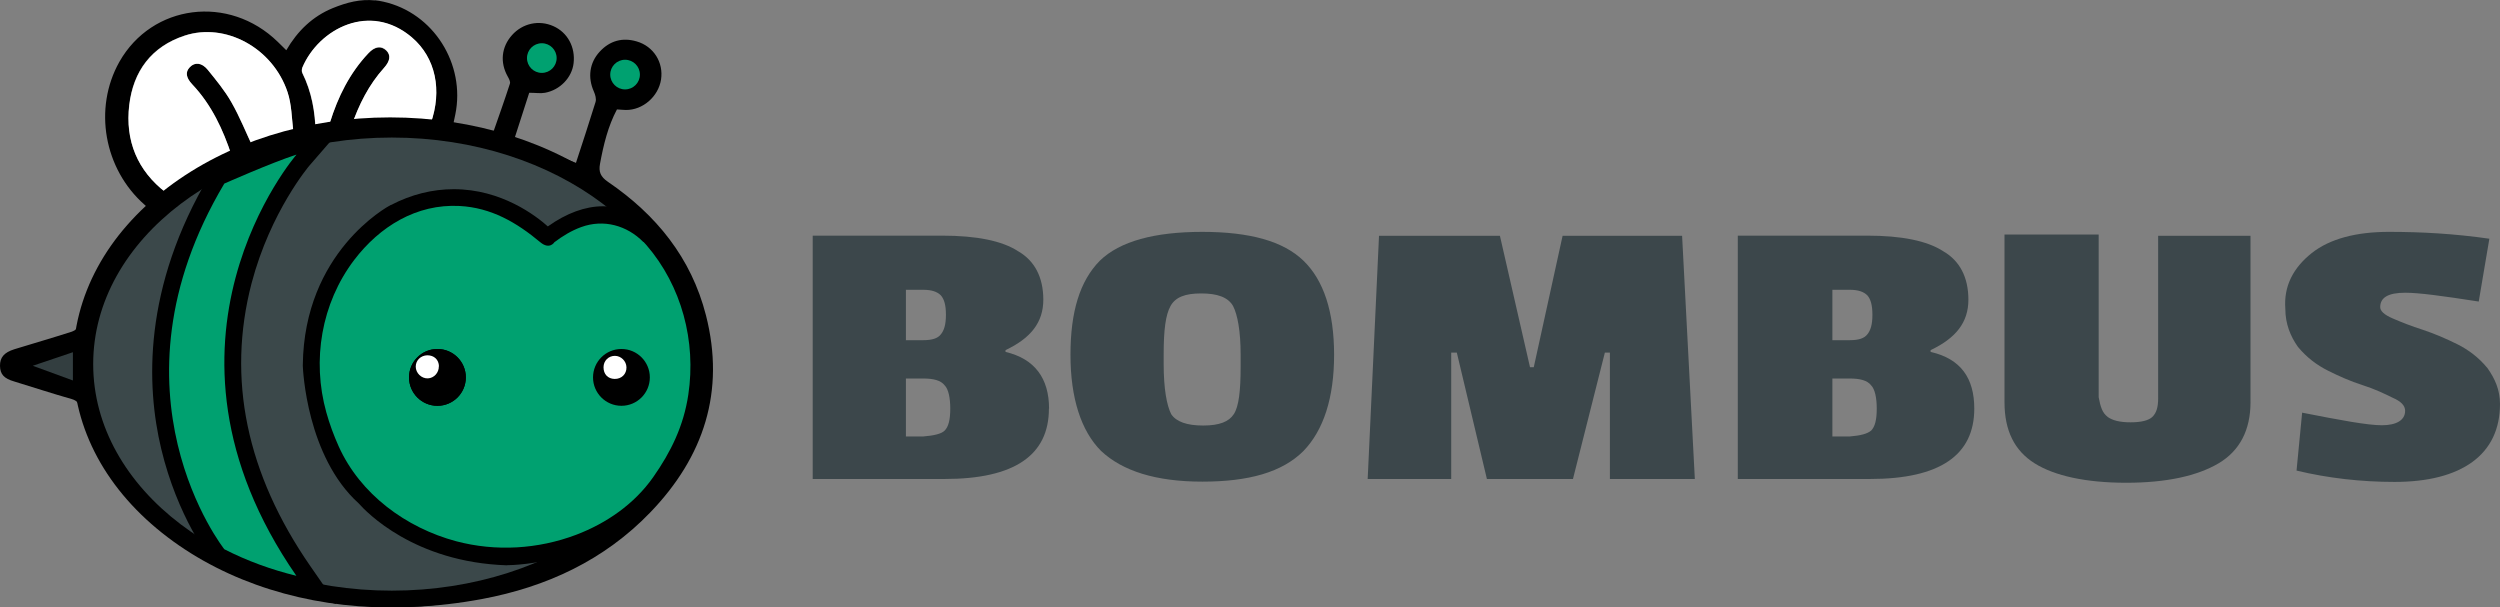 <svg viewBox="0 0 178.66 43.41" xmlns="http://www.w3.org/2000/svg" id="Layer_1"><rect x="0" y="0" width="178.66" height="43.41" fill="#808080" stroke="none"/><defs><style>.cls-1{fill:#00a170;}.cls-1,.cls-2,.cls-3,.cls-4,.cls-5,.cls-6{stroke-width:0px;}.cls-3{fill:#fff;}.cls-4{fill:#333e40;}.cls-5{fill:#3c474b;}.cls-6{fill:#3b484a;}</style></defs><path d="m74.96,29.2c0,3.33-2.46,5.03-7.45,5.03h-9.43v-17.39h9.26c2.42,0,4.27.36,5.43,1.12,1.16.67,1.79,1.84,1.79,3.46s-.9,2.75-2.7,3.6v.13c2.08.49,3.11,1.88,3.11,4.05Zm-7.72-5.31c.22-.27.36-.67.36-1.39s-.13-1.12-.36-1.39c-.27-.27-.67-.4-1.25-.4h-1.25v3.6h1.25c.63,0,1.03-.13,1.25-.42Zm.27,6.88c.27-.27.4-.76.4-1.57,0-.76-.13-1.39-.4-1.66-.27-.36-.81-.49-1.52-.49h-1.25v4.14h1.25c.76-.06,1.3-.19,1.52-.42Z" class="cls-5"></path><path d="m78.6,18.63c1.43-1.39,3.91-2.06,7.32-2.06s5.79.67,7.23,2.06,2.19,3.64,2.19,6.73-.76,5.39-2.19,6.87c-1.52,1.52-3.91,2.19-7.23,2.19s-5.7-.76-7.23-2.19c-1.43-1.43-2.19-3.78-2.19-6.87,0-3.09.67-5.28,2.1-6.73Zm9.52,3.24c-.36-.63-1.12-.9-2.28-.9s-1.84.27-2.19.9-.49,1.7-.49,3.46v.67c0,1.79.22,2.97.54,3.6.36.54,1.12.81,2.28.81s1.84-.27,2.19-.81c.36-.54.49-1.66.49-3.37v-.9c0-1.67-.22-2.84-.54-3.46Z" class="cls-5"></path><path d="m121.11,34.23h-6.06v-9.03h-.36l-2.28,9.03h-6.15l-2.15-9.03h-.4v9.03h-5.97l.81-17.38h8.64l2.15,9.39h.27l2.06-9.39h8.54l.91,17.38Z" class="cls-5"></path><path d="m141.09,29.2c0,3.33-2.46,5.03-7.45,5.03h-9.45v-17.39h9.26c2.42,0,4.27.36,5.43,1.12,1.16.67,1.79,1.84,1.79,3.46s-.9,2.75-2.7,3.6v.13c2.16.49,3.12,1.88,3.12,4.05Zm-7.64-5.31c.22-.27.36-.67.36-1.39s-.13-1.12-.36-1.39c-.27-.27-.67-.4-1.25-.4h-1.25v3.6h1.25c.63,0,1.03-.13,1.25-.42Zm.27,6.88c.27-.27.4-.76.4-1.57,0-.76-.13-1.39-.4-1.66-.27-.36-.81-.49-1.52-.49h-1.25v4.14h1.25c.76-.06,1.25-.19,1.52-.42Z" class="cls-5"></path><path d="m150.6,29.78c.36.27.9.4,1.66.4s1.3-.13,1.57-.4.4-.67.4-1.3v-11.63h6.6v11.9c0,1.97-.76,3.46-2.28,4.36s-3.73,1.39-6.6,1.39-5.12-.49-6.55-1.39c-1.43-.9-2.15-2.33-2.15-4.36v-11.99h6.73v11.63c.13.7.27,1.12.63,1.39Z" class="cls-5"></path><path d="m165.2,18.09c1.3-1.03,3.19-1.52,5.52-1.52s4.67.13,7.18.49l-.76,4.49c-2.57-.4-4.27-.63-5.25-.63-1.25,0-1.79.36-1.79,1.03,0,.27.27.54.9.81s1.3.54,2.15.81c.81.27,1.66.63,2.46,1.03s1.52.94,2.15,1.7c.54.76.9,1.57.9,2.57,0,1.79-.67,3.19-1.97,4.14s-3.19,1.43-5.57,1.43-4.76-.27-7-.81l.4-4.14c2.75.54,4.67.9,5.7.9s1.66-.36,1.66-1.03c0-.36-.27-.67-.9-.94-.54-.27-1.3-.63-2.15-.9s-1.66-.63-2.46-1.03-1.52-.94-2.15-1.7c-.54-.76-.9-1.66-.9-2.7-.13-1.66.58-2.96,1.88-4Z" class="cls-5"></path><path d="m26.79.02c.2.02.4.05.61.1,3.6.8,5.87,4.48,5.14,8.05-.06.31-.13.61-.2.95.99.18,1.96.34,2.85.5.43-1.24.86-2.43,1.25-3.64.05-.14-.07-.36-.16-.52-.56-1-.45-2.1.31-2.95.76-.85,1.93-1.1,2.96-.64,1.01.45,1.58,1.5,1.44,2.66-.12,1.01-.96,1.9-2.04,2.1-.32.06-.66,0-1.13,0-.34,1.06-.7,2.16-1.05,3.26,1.56.62,3.03,1.21,4.39,1.75.47-1.44.95-2.89,1.4-4.35.07-.22-.02-.52-.12-.75-.45-1-.32-2.05.42-2.85.72-.78,1.62-1.03,2.64-.73,1.21.35,1.93,1.5,1.74,2.73-.19,1.21-1.3,2.18-2.51,2.17-.2,0-.39-.03-.64-.04-.64,1.2-.96,2.53-1.21,3.88-.11.59.04.93.56,1.29,3.45,2.35,5.96,5.43,7.01,9.54,1.39,5.44-.15,10.11-3.97,14.08-3.3,3.43-7.43,5.34-12.04,6.2-6.57,1.22-12.96.58-18.98-2.45-3.76-1.89-6.87-4.53-8.71-8.42-.42-.88-.7-1.83-1-2.76-.11-.35-.24-.55-.62-.66-1.38-.39-2.74-.84-4.12-1.26C.29,27.05.01,26.75,0,26.15c-.01-.6.29-.96,1.02-1.19,1.37-.42,2.75-.82,4.12-1.26.22-.07.49-.29.54-.49.76-3.2,2.49-5.79,4.9-7.97.06-.05.1-.12.19-.21-.15-.13-.28-.26-.43-.39-2.91-2.55-3.68-6.89-1.81-10.22C10.87.29,16.36-.41,19.85,2.99c.2.19.39.38.61.6.8-1.38,1.88-2.42,3.32-3.01,1.01-.41,1.97-.66,3.02-.55Zm-8.67,10.62c.84-.26,1.72-.52,2.59-.82.12-.04.26-.32.24-.47-.1-.93-.11-1.9-.41-2.78-1.06-3.15-4.44-4.99-7.35-4.03-2.38.78-3.68,2.55-3.96,4.96-.3,2.54.57,4.69,2.64,6.27.11.08.38.07.51-.01,1.38-.86,2.74-1.75,4.16-2.67-.59-1.8-1.41-3.6-2.81-5.07-.45-.48-.51-.89-.17-1.23.36-.36.85-.33,1.27.18.6.75,1.23,1.5,1.7,2.33.6,1.05,1.05,2.19,1.59,3.33Zm6.97-1.58c1.02-.08,1.94-.18,2.86-.22.94-.04,1.88,0,2.82,0,.84-2.36.36-4.7-1.34-6.15-2.98-2.55-6.65-.63-7.83,2.15-.05.11-.06.28,0,.39.67,1.35.92,2.79.95,4.27.59.07.85-.18,1.02-.72.57-1.84,1.41-3.54,2.75-4.96.46-.49.92-.55,1.28-.2.34.33.28.75-.16,1.24-1.08,1.2-1.8,2.61-2.35,4.22Zm7.62,16.26c-.01-.48-.35-.79-.83-.79-.46,0-.83.36-.83.81,0,.46.42.86.87.84.44-.02.8-.41.78-.86Zm12.58-.75c-.46,0-.8.35-.81.82,0,.49.31.82.79.83.5.01.86-.35.85-.83-.01-.45-.39-.82-.83-.82Z" class="cls-2"></path><path d="m18.13,10.64c-.54-1.15-.99-2.28-1.59-3.33-.47-.83-1.09-1.58-1.7-2.33-.42-.51-.92-.55-1.27-.18-.34.35-.28.75.17,1.23,1.4,1.48,2.21,3.27,2.81,5.07-1.42.92-2.79,1.8-4.16,2.67-.13.08-.4.09-.51.01-2.07-1.58-2.94-3.74-2.64-6.27.29-2.42,1.59-4.18,3.96-4.96,2.91-.96,6.3.88,7.35,4.03.29.87.3,1.85.41,2.78.02.15-.12.42-.24.47-.87.3-1.75.56-2.59.82Z" class="cls-3"></path><path d="m25.1,9.06c.55-1.61,1.27-3.02,2.35-4.22.44-.49.49-.91.16-1.24-.36-.35-.82-.3-1.28.2-1.34,1.42-2.18,3.12-2.75,4.96-.17.54-.43.79-1.02.72-.03-1.48-.28-2.92-.95-4.27-.05-.1-.04-.28,0-.39,1.18-2.78,4.84-4.7,7.83-2.15,1.7,1.45,2.18,3.79,1.34,6.15-.95,0-1.88-.03-2.82,0-.92.04-1.84.14-2.86.22Z" class="cls-3"></path><circle r="1.06" cy="4.15" cx="38.72" class="cls-1"></circle><circle r="1.06" cy="5.33" cx="44.67" class="cls-1"></circle><polygon points="2.34 26.14 5.21 25.17 5.21 27.19 2.34 26.14" class="cls-4"></polygon><path d="m27.88,43.41c-5.99,0-11.63-1.78-15.89-5.01-4.37-3.31-6.77-7.75-6.77-12.5s2.41-9.19,6.77-12.5c4.26-3.23,9.9-5.01,15.89-5.01s11.63,1.78,15.89,5.01c4.37,3.31,6.77,7.75,6.77,12.5s-2.41,9.19-6.77,12.5c-4.26,3.23-9.9,5.01-15.89,5.01Z" class="cls-2"></path><ellipse ry="16.19" rx="21.34" cy="26.02" cx="28" class="cls-6"></ellipse><path d="m36.23,40.4c-6.64-.22-10.06-3.82-10.6-4.43-3.71-3.35-3.98-9.55-3.99-9.82v-.03s0-.03,0-.03c.09-8.07,6.03-11.31,6.28-11.44h.02c1.46-.76,2.97-1.13,4.49-1.13,3.41,0,5.87,1.9,6.72,2.66,1.34-.95,2.67-1.44,3.95-1.44,1.78,0,3.07.96,3.67,1.65.44.31,1,.96,1.93,2.68.57,1.06,1.02,2.05,1.03,2.1l.03.07.02.07c2.38,7.84-1.62,12.87-2.17,13.51-3.89,5.48-11.03,5.57-11.34,5.57h-.02s-.02,0-.02,0Z" class="cls-2"></path><path d="m45.98,17.3c-1.17-1.19-2.84-1.66-4.45-1.07-.69.25-1.33.64-1.91,1.08,0,0-.34.56-1.01,0-1.69-1.41-3.5-2.47-5.77-2.59-3.08-.16-5.71,1.47-7.53,3.86-2.35,3.1-3.03,7.17-1.99,10.89.23.83.53,1.64.88,2.42,1.54,3.43,4.82,5.83,8.4,6.79,2.83.75,5.84.57,8.57-.46,2.18-.83,4.16-2.2,5.51-4.12,1.27-1.81,2.18-3.67,2.51-5.9.57-3.8-.47-7.76-2.99-10.68-.07-.08-.14-.16-.21-.23Z" class="cls-1"></path><circle r="2.03" cy="26.97" cx="44.41" class="cls-2"></circle><circle r="2.03" cy="26.97" cx="31.26" class="cls-2"></circle><circle r="2.03" cy="26.97" cx="31.26" class="cls-2"></circle><path d="m31.36,26.18c.01.45-.34.84-.78.86-.46.02-.87-.38-.87-.84,0-.45.36-.8.83-.81.48,0,.82.31.83.79Z" class="cls-3"></path><path d="m43.94,25.43c.44,0,.82.37.83.82.01.48-.35.84-.85.83-.48-.01-.79-.34-.79-.83,0-.47.36-.82.81-.82Z" class="cls-3"></path><path d="m18.19,41.6l-2.93-1.37-.18-.22c-.1-.12-2.4-3.07-3.56-7.94-1.07-4.48-1.33-11.5,3.47-19.56l.2-.33.35-.16c.14-.06,3.39-1.5,5.26-2.11l4.16-1.36-2.86,3.3s-2.77,3.26-4.12,8.39c-1.78,6.82-.37,13.62,4.2,20.22l1.88,2.71-5.86-1.57Z" class="cls-2"></path><path d="m21.18,11.06s-11.58,13.36,0,30.09c-1.79-.44-3.51-1.06-5.15-1.9,0,0-8.88-11.21,0-26.13,0,0,3.31-1.47,5.15-2.07Z" class="cls-1"></path></svg>
